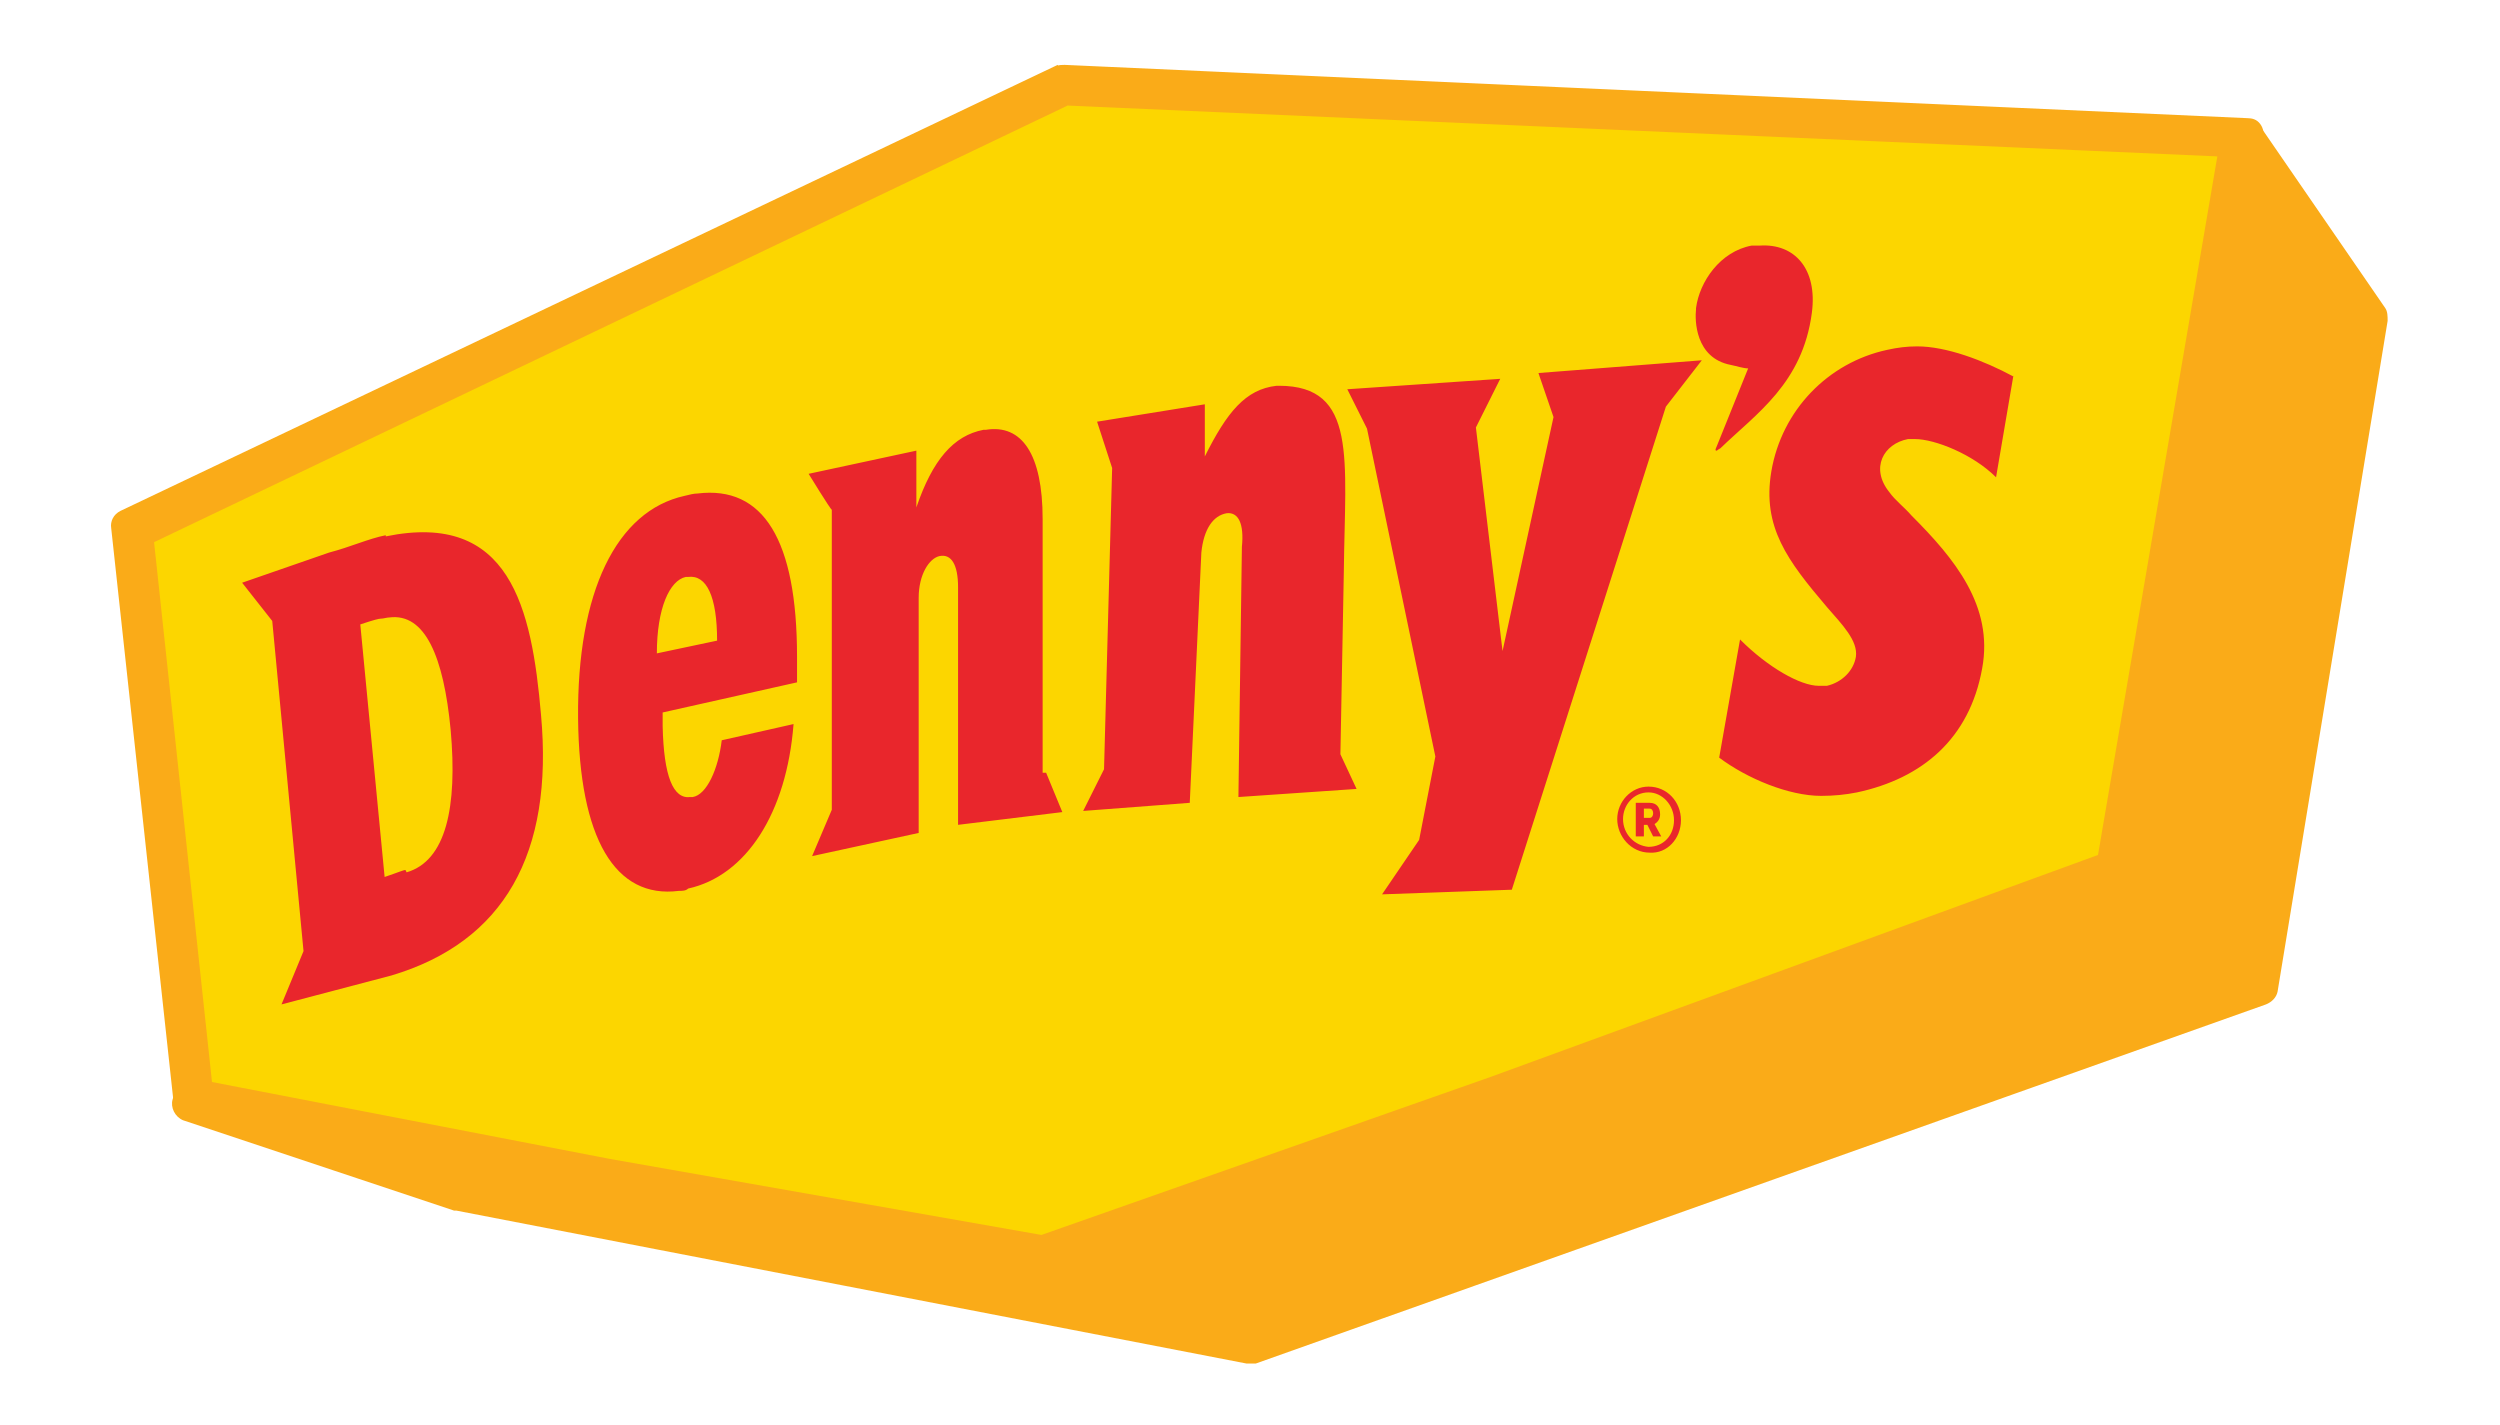 <?xml version="1.0" encoding="UTF-8"?>
<svg id="Layer_1" xmlns="http://www.w3.org/2000/svg" version="1.1" viewBox="0 0 215.8 123">
  <!-- Generator: Adobe Illustrator 29.0.1, SVG Export Plug-In . SVG Version: 2.1.0 Build 192)  -->
  <defs>
    <style>
      .st0 {
        fill: #e9262c;
      }

      .st1 {
        fill: #faab18;
      }

      .st2 {
        fill: #fcd600;
      }

      .st3 {
        fill: #cfa92b;
      }
    </style>
  </defs>
  <polygon class="st2" points="91.8 6.1 10.2 44.9 15.8 95.8 90.1 110.1 183 76.1 183.7 75.8 194.9 10.8 91.8 6.1"/>
  <polygon class="st1" points="193.9 11.5 183 75.3 90 109.3 16.4 95.1 39.8 102.9 108 116.1 195.3 85.1 204.8 27.2 193.9 11.5"/>
  <path class="st1" d="M193.9,11.5l-1.4-.2-10.8,63-91.9,33.6-73.2-14.1c-.8-.1-1.5.3-1.7,1.1-.2.7.2,1.5.9,1.8l23.4,7.8c0,0,.1,0,.2,0l68.2,13.2c.3,0,.5,0,.8,0l87.2-31c.5-.2.9-.6,1-1.1l9.5-57.9c0-.4,0-.8-.2-1.1l-10.8-15.7c-.3-.5-.9-.7-1.5-.6-.6.1-1,.6-1.1,1.2l1.4.2-1.2.8,10.5,15.2-9.3,56.5-86.1,30.6-67.7-13.1-2.2-.7,51.8,10c.3,0,.5,0,.8,0l93-34c.5-.2.8-.6.9-1.1l10.9-63.8-1.4-.2-1.2.8,1.2-.8Z"/>
  <path class="st3" d="M91.9,7.6l101.2,4.4-10.7,62.7-92.5,33.8-72.9-14.1-5.2-48.7L91.9,7.6M91.9,6.9L11,45.4l5.4,49.7,73.6,13,93-32.8,10.9-63.8-102.1-4.6Z"/>
  <path class="st1" d="M91.9,9.1l99.5,4.4-10.3,60.3-91.4,33.4-71.4-13.8-5-46.6L92.6,8.9c.7-.3,1-1.2.7-1.9-.3-.7-1.2-1-1.9-.7L11.1,44.5c-.6.3-.9.9-.8,1.5l5.2,48.7c0,.6.5,1.2,1.2,1.3l72.9,14.1c.3,0,.5,0,.8,0l92.5-33.8c.5-.2.8-.6.9-1.1l10.7-62.7c0-.4,0-.8-.3-1.2-.3-.3-.7-.5-1.1-.5l-101.2-4.4c-.8,0-1.5.6-1.5,1.4,0,.8.6,1.5,1.4,1.5h0ZM91.9,6.9l-.6-1.3L10.4,44.1c-.6.3-.9.9-.8,1.5l5.4,49.7c0,.6.6,1.2,1.2,1.3l73.6,13c.2,0,.5,0,.7,0l93-32.8c.5-.2.9-.6,1-1.1l10.9-63.8c0-.4,0-.8-.3-1.2s-.7-.5-1.1-.5l-102.1-4.6c-.2,0-.5,0-.7.1l.6,1.3v1.5c0,0,100.4,4.5,100.4,4.5l-10.5,61.3-91.8,32.3-72.1-12.7-5.2-47.6L92.5,8.2l-.6-1.3v1.5c0,0,0-1.5,0-1.5Z"/>
  <path class="st0" d="M142.3,67.9c1.6,0,2.8,1.3,2.8,2.9s-1.2,2.9-2.7,2.8c-1.6,0-2.8-1.4-2.8-2.9,0-1.5,1.2-2.8,2.7-2.8ZM142.3,73.1c1.3,0,2.2-1,2.2-2.3,0-1.3-1-2.4-2.2-2.4-1.3,0-2.2,1.1-2.2,2.3,0,1.3,1,2.3,2.2,2.4ZM142.8,71.1c.2.4.4.7.6,1.1h-.7s-.5-1-.5-1h-.3s0,1,0,1h-.7s0-2.9,0-2.9h1.2c.6,0,.9.4.9,1,0,.4-.2.7-.6.9ZM142.4,70.6c.2,0,.3-.2.3-.4,0-.2-.1-.4-.3-.4h-.5s0,.8,0,.8h.5Z"/>
  <path class="st0" d="M68.8,56.7c0-10.1-2.9-14.8-8.6-14.1-.3,0-.7.1-1.1.2-5.9,1.3-9.3,8.3-9.2,19.2.1,10.4,3.2,15.6,8.7,14.9.3,0,.6,0,.8-.2,5-1.1,8.5-6.5,9.1-14.2l-6.2,1.4c-.3,2.5-1.3,4.7-2.5,4.9,0,0-.1,0-.2,0-1.5.2-2.3-1.8-2.4-6.1v-1.2s11.6-2.6,11.6-2.6c0-.8,0-1.6,0-2.3ZM56.7,56.4c0-3.9,1.1-6.3,2.5-6.6,0,0,.1,0,.2,0,1.6-.2,2.5,1.7,2.5,5.5l-5.2,1.1ZM90.3,66.7l1.4,3.4-9,1.1v-20.5c0-2-.6-2.9-1.6-2.7-.9.2-1.8,1.6-1.8,3.6v20.3c0,0-9.2,2-9.2,2l1.7-4v-25.9c-.1,0-2-3.1-2-3.1l9.3-2v4.9c1.4-4.1,3.2-6.2,5.8-6.7,0,0,.2,0,.2,0,3.1-.5,4.9,2.1,4.9,7.7v21.9ZM115.7,65.1l1.4,3-10.2.7.3-21.6c.2-2-.3-3-1.3-2.9-1.2.2-2,1.4-2.2,3.4l-1,21.6-9.2.7,1.8-3.6.7-26-1.3-4,9.3-1.5v4.5c1.9-3.8,3.5-5.8,6.2-6.1,0,0,.1,0,.2,0,6.8,0,5.7,6.3,5.6,16l-.3,16ZM33.3,46.2c-1.5.3-3,1-4.9,1.5l-7.5,2.6,2.6,3.3,2.7,28.5-1.9,4.6,9.5-2.5c9.7-2.9,14-10.5,12.9-22.5-.8-9.3-2.7-17.6-13.4-15.4ZM35,75.1c-.2,0-.6.2-1.8.6l-2.1-21.8c1.2-.4,1.6-.5,1.8-.5.2,0,.5-.1.7-.1,3.1-.4,4.7,3.4,5.3,9.7.6,6.7-.4,11.3-3.8,12.3ZM132.8,32.2l14.1-1.1-3.1,4-13.3,41.7-11.2.4,3.2-4.7,1.4-7.2-5.9-28.3-1.7-3.4,13.2-.9-2.1,4.2,2.3,19.3,4.4-20.2-1.2-3.5ZM146.4,26.6c.3-2.3,2.1-4.9,4.8-5.4.2,0,.5,0,.7,0,3-.2,5,2,4.5,5.8-.8,6.1-4.8,8.7-7.9,11.7,0,0-.2.1-.3.2-.1,0-.2,0,0-.4.8-2,2.7-6.7,2.7-6.7-.4,0-1-.2-1.5-.3-3.1-.6-3.1-3.9-3-4.8ZM173.8,32.4l-1.5,8.8c-2-2-5.3-3.3-7-3.3-.2,0-.4,0-.6,0-2.1.4-3.3,2.5-1.6,4.6.5.7,1.3,1.3,1.9,2,3.7,3.7,7.1,7.8,6.1,13.2-1.1,6.1-5.2,9.5-10.8,10.7-1,.2-2,.3-3.1.3-2.8,0-6.4-1.5-8.8-3.3l1.8-10.2c2.4,2.4,5.2,4,6.8,4,.2,0,.5,0,.7,0,1.3-.3,2.3-1.3,2.5-2.5.2-1.4-1.2-2.8-2.5-4.3-3.4-4-5.6-6.9-4.8-11.7.9-5.3,4.9-9.4,10-10.5.9-.2,1.7-.3,2.6-.3,2.5,0,5.7,1.2,8.3,2.6Z"/>
</svg>